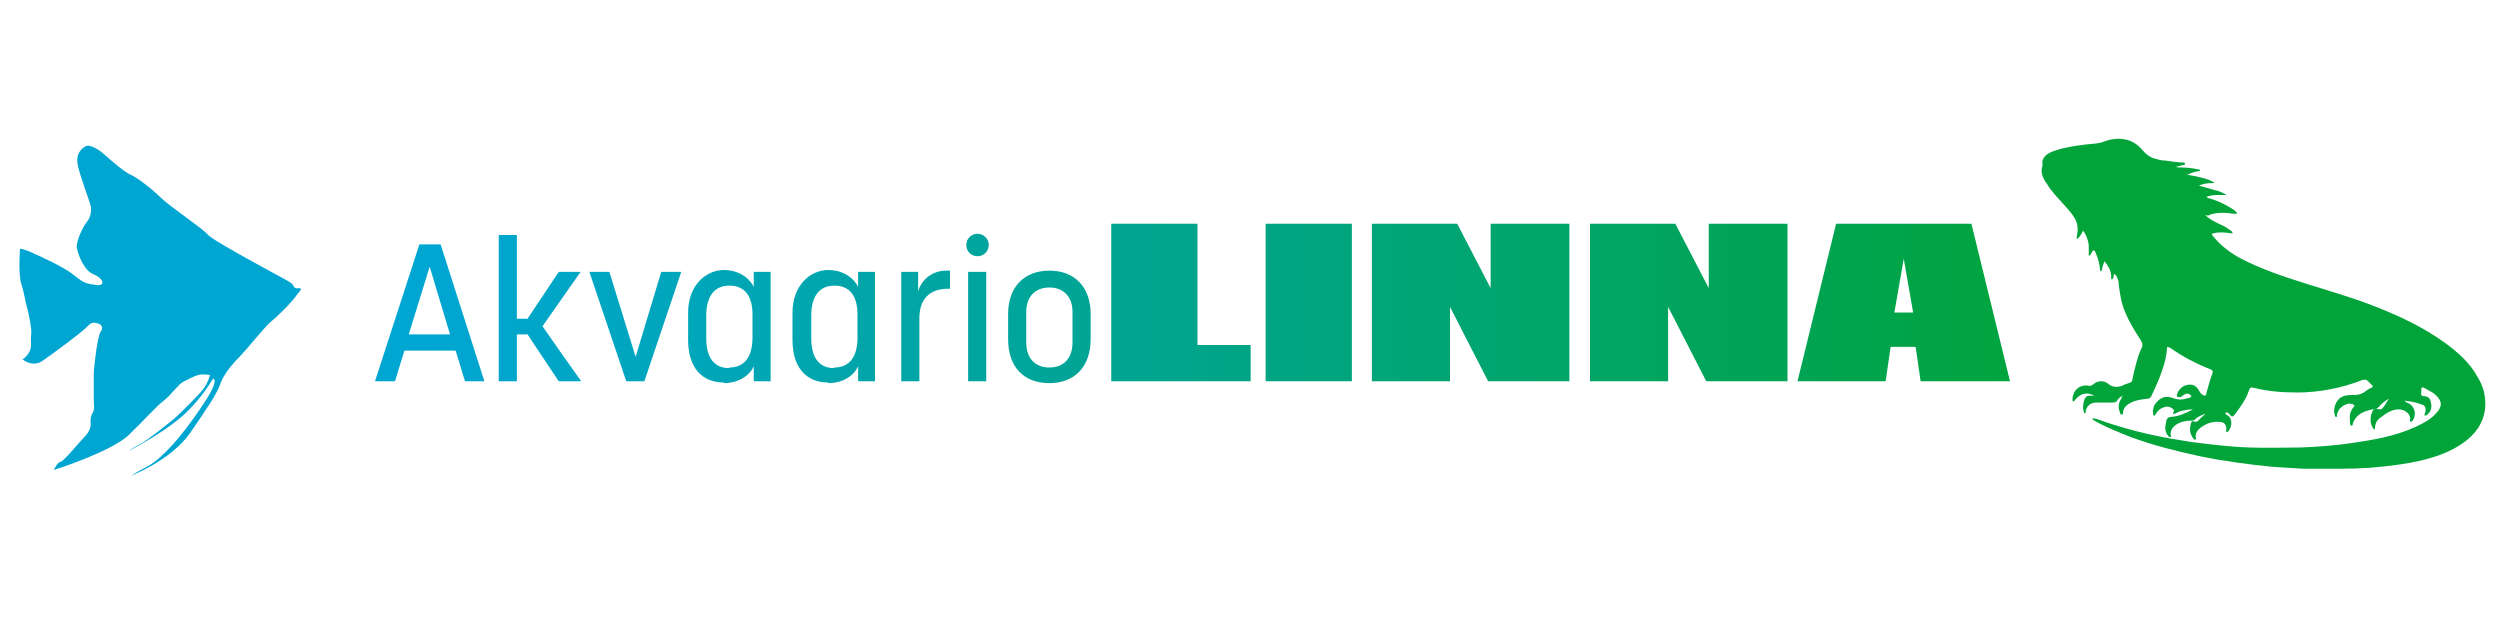 <?xml version="1.0" encoding="UTF-8"?>
<svg id="Layer_1" xmlns="http://www.w3.org/2000/svg" width="400" height="100" xmlns:xlink="http://www.w3.org/1999/xlink" version="1.1" viewBox="0 0 400 100">
  <!-- Generator: Adobe Illustrator 29.0.0, SVG Export Plug-In . SVG Version: 2.1.0 Build 186)  -->
  <defs>
    <style>
      .st0 {
        fill: none;
      }

      .st1 {
        fill: url(#linear-gradient);
      }

      .st2 {
        fill: #00a6d2;
      }

      .st2, .st3 {
        fill-rule: evenodd;
      }

      .st3 {
        fill: #00a439;
      }

      .st4 {
        clip-path: url(#clippath);
      }
    </style>
    <clipPath id="clippath">
      <path class="st0" d="M287.6,61l6.2-25.3h21.6l6.2,25.3h-14.3l-.8-5.5h-4l-.8,5.5h-14.2ZM303.2,50h2.9l-1.5-8.6-1.5,8.6ZM254.4,61v-25.3h13.6l5.4,10.4v-10.4h12.6v25.3h-13l-6.1-11.9v11.9h-12.6ZM219.5,61v-25.3h13.6l5.4,10.4v-10.4h12.6v25.3h-13l-6.1-11.9v11.9h-12.6ZM202.5,61v-25.3h13.8v25.3h-13.8ZM177.8,61v-25.3h13.8v19.5h8.5v5.8h-22.3ZM167.9,46c2.2,0,3.7,1.4,3.7,3.9v4.9c0,2.6-1.5,4-3.7,4s-3.7-1.4-3.7-4v-4.9c0-2.5,1.5-3.9,3.7-3.9ZM167.9,61.3c4.1,0,6.6-2.7,6.6-7v-4.1c0-4.2-2.5-6.9-6.6-6.9s-6.6,2.7-6.6,6.9v4.1c0,4.3,2.4,7,6.6,7ZM158.2,39.2c0-1-.8-1.8-1.8-1.8s-1.8.8-1.8,1.8.8,1.8,1.8,1.8,1.8-.8,1.8-1.8ZM157.8,61v-17.5h-2.9v17.5h2.9ZM151.4,43.3c-2.6,0-4.2,1.9-4.5,3.4v-3.2h-2.7v17.5h2.9v-10.1c0-3.1,1.7-4.7,4.6-4.7h.3v-2.9h-.5ZM133.5,58.9c-2.4,0-3.7-1.6-3.7-4.8v-3.6c0-3.1,1.3-4.8,3.7-4.8s3.7,1.6,3.7,4.6v3.7c0,3.1-1.3,4.8-3.7,4.8ZM132.5,61.3c2.7,0,4.3-1.5,4.8-2.7v2.4h2.7v-17.5h-2.7v2.4c-.5-1.1-2.1-2.7-4.8-2.7s-5.7,2.3-5.7,6.8v4.4c0,4.4,2.2,6.8,5.7,6.8ZM116.7,58.9c-2.4,0-3.7-1.6-3.7-4.8v-3.6c0-3.1,1.3-4.8,3.7-4.8s3.7,1.6,3.7,4.6v3.7c0,3.1-1.3,4.8-3.7,4.8ZM115.8,61.3c2.7,0,4.3-1.5,4.8-2.7v2.4h2.7v-17.5h-2.7v2.4c-.5-1.1-2.1-2.7-4.8-2.7s-5.7,2.3-5.7,6.8v4.4c0,4.4,2.2,6.8,5.7,6.8ZM103.1,61l5.9-17.5h-3.2l-4.1,13.6-4.2-13.6h-3.2l5.9,17.5h3ZM93,61c-2.1-2.9-4.1-5.8-6.2-8.8l6.1-8.7h-3.5l-5,7.5h-1.7v-13.4h-2.9v23.4h2.9v-7.5h1.7l5,7.5h3.5ZM68.7,42.5l3.3,11h-6.6l3.4-11ZM77.5,61l-7-21.9h-3.4l-7.1,21.9h3.2l1.5-4.9h8.2l1.5,4.9h3.2Z"/>
    </clipPath>
    <linearGradient id="linear-gradient" x1="-135.5" y1="100.1" x2="-134.6" y2="100.1" gradientTransform="translate(40039.5 -2835.9) scale(295 28.8)" gradientUnits="userSpaceOnUse">
      <stop offset="0" stop-color="#00a6d2"/>
      <stop offset="1" stop-color="#00a439"/>
    </linearGradient>
  </defs>
  <g class="st4">
    <rect class="st1" x="59.9" y="35.8" width="261.8" height="25.6"/>
  </g>
  <path class="st3" d="M353.3,34.5c.3-.2.6-.2.8-.3,1-.2,2.1-.2,3.2,0,0,0,.2,0,.3,0,0,0,.2,0,.3,0,0-.1,0-.2-.1-.3-.4-.4-1-.7-1.5-1-.9-.5-1.9-.9-2.9-1.2,0,0-.2,0-.4-.2.6-.2,1.1-.3,1.7-.3.4,0,.8,0,1.2,0,0,0,.2,0,.2,0,0-.1,0-.2-.2-.2-.5-.3-1.1-.5-1.6-.6-.8-.2-1.6-.5-2.5-.7.7-.3,1.4-.4,2-.4.1,0,.2,0,.3,0,.2,0,.2-.1,0-.2-.2-.1-.4-.2-.6-.3-1.1-.4-2.2-.6-3.3-.8,0,0-.1,0-.3,0,.6-.3,1.2-.5,1.8-.6.1,0,.3,0,.3-.2,0-.1-.2-.1-.3-.1-.9-.2-1.8-.3-2.7-.3-.3,0-.5,0-.9-.1.5-.1.8-.2,1.2-.3.1,0,.3,0,.3-.2,0-.2-.2-.2-.3-.2-.9,0-1.9-.2-2.8-.3-.7,0-1.3-.2-2-.4-.8-.3-1.4-.9-1.9-1.5-1-1.1-2.2-1.6-3.7-1.6-.8,0-1.6.2-2.4.5-.8.3-1.7.3-2.6.4-1.6.2-3.2.4-4.8.9-.6.2-1.3.4-1.8.9-.4.4-.6.8-.5,1.3,0,.1,0,.2,0,.3-.4,1.1.1,2.1.7,2.9.7,1.2,1.7,2.2,2.6,3.2.7.8,1.4,1.5,1.9,2.4.5.9.5,1.8.3,2.8,0,.1-.1.3,0,.4.2,0,.2-.1.3-.2.3-.3.5-.7.7-1.1.5.7.8,1.5.9,2.3,0,.5,0,1,0,1.4,0,.1,0,.3,0,.3.1,0,.2,0,.3-.2.1-.2.2-.3.3-.5.1-.2.2-.2.4,0,.4.9.7,1.8.8,2.8,0,.1,0,.3.1.4.2,0,.2-.2.2-.3.1-.4.2-.8.4-1.3.6.7,1,1.4,1.1,2.3,0,.2-.1.5.1.6.2,0,.2-.3.3-.5,0,0,0-.2,0-.2,0-.2.2-.2.3,0,.3.4.5.9.5,1.5.2,1.6.4,3.1,1.1,4.6.6,1.5,1.5,2.9,2.4,4.3.3.5.4.9.1,1.4-.7,1.5-1,3.1-1.4,4.8,0,.4-.2.6-.6.7-.3.1-.7.2-1,.4-.8.3-1.6.3-2.3-.3-.7-.6-1.7-.5-2.4.1-.2.2-.4.3-.8.2-1.4-.2-2.5.8-2.5,2.3,0,.1,0,.2.1.2.1,0,.2,0,.3-.2.4-.5.9-.9,1.5-1,.6-.1,1,0,1.5.3-.1.1-.2,0-.4,0-.8,0-1,.2-1.2,1-.1.5-.2,1,0,1.5,0,.1,0,.3.2.3.2,0,.1-.2.1-.3.2-.9.8-1.4,1.8-1.4.8,0,1.7,0,2.5,0,.3,0,.6,0,.8-.4.2-.3.5-.5.8-.7,0,.2-.2.3-.2.5-.5.7-.5,1.5-.2,2.2,0,.1.1.4.4.3.2,0,0-.2.1-.4.1-.8.7-1.2,1.3-1.5.8-.4,1.7-.5,2.6-.6.3,0,.5-.2.6-.4.7-1.5,1.4-3,1.9-4.6.3-.9.5-1.8.6-2.8,0-.6,0-.6.6-.3,2,1.4,4.1,2.5,6.4,3.4.3.1.4.3.3.6-.4,1.1-.7,2.2-1,3.3,0,.3-.3.4-.5.2-.3-.1-.4-.3-.6-.6-.5-.9-1-1.2-2-1-.7.1-1.5.9-1.6,1.6,0,.1,0,.3.1.3.2,0,.4.1.6,0,.2-.2.5-.4.8-.5.1,0,.2,0,.3,0,.2,0,.4.2.5.4,0,.2-.3.2-.4.3,0,0-.1,0-.2,0-.8.3-1.5.3-2.3,0-1-.4-1.9-.2-2.6.6-.5.5-.7,1.2-.6,1.9,0,.1,0,.3.2.3.1,0,.1-.1.2-.2.3-.6.8-1,1.5-1.2.4-.1.8,0,1.1.2.3.2.5.4.2.7,0,0,0,.2,0,.2.1,0,.2,0,.3,0,.8-.5,1.6-.6,2.5-.7,0,0,.2,0,.4,0-1.2.6-2.2,1.1-3.5,1.2-.4,0-.7.2-.8.7-.1.6-.3,1.2,0,1.8,0,.2.2.4.3.5,0,.1.2.3.4.2.2,0,0-.2,0-.4,0-.7.3-1.1.8-1.5.7-.5,1.6-.7,2.5-.7.3,0,.5,0,.7-.3.5-.4,1-.6,1.6-.8-.3.3-.6.5-.9.8-.3.4-.6.6-1.1.4-.1,0-.3,0-.3.2-.3.9-.3,1.7.3,2.5,0,.1.2.3.4.2.2,0,0-.2,0-.4,0-.6.3-1.1.7-1.4.9-.7,1.9-1.1,3.1-1,.8,0,1.2.5,1.1,1.3,0,.1-.1.3,0,.3.2,0,.3,0,.4-.2.5-.6.7-2-.3-2.5,0,0-.1,0-.2-.2,0,0-.1-.1,0-.2,0,0,.1,0,.2,0,.2,0,.4.2.5.4.3.3.5.3.7,0,.6-.8,1.2-1.6,1.7-2.5.3-.5.5-1.1.7-1.6.1-.3.3-.3.5-.3,2.3.6,4.7.8,7.1.8,3.6,0,7.1-.7,10.5-2,.4-.1.6-.1.9.2.2.2.4.4.6.6.2.2.2.3,0,.4-.5.2-.9.5-1.3.8-.5.3-1,.4-1.6.4-.7,0-1.3,0-1.9.3-1,.5-1.5,2-1.1,3,0,.1,0,.2.2.2.2,0,.1-.2.1-.3.2-.9.7-1.4,1.5-1.7.4-.2.8-.1,1.1,0,.2.1.3.2.1.4-.6.7-.7,1.4-.6,2.3,0,0,0,.1,0,.2,0,.2,0,.5.3.5.2,0,.1-.3.2-.5.4-.9,1.1-1.5,2-1.8.5-.2,1.1-.3,1.6-.4.5-.1.7-.6,1.1-.9.3-.2.6-.5,1-.7-.4.6-.6,1.1-1,1.5-.2.3-.6.2-.9.1-.2,0-.3,0-.5.1-.6.7-.7,2.3-.1,3,0,0,.1.2.2.2.1,0,.1-.1.1-.2,0-.7.3-1.3.9-1.7.9-.7,1.8-1.3,2.9-1.3,1,0,2,.8,1.8,1.7,0,.1,0,.2.1.3.1,0,.2,0,.3-.2.7-.9.4-2.3-.7-2.8-.3-.1-.4-.2-.6-.4,0,0,0,0,0,0,1,.1,2,.3,3,.7.4.2.5.7.3,1.3,0,.1-.2.3,0,.4.1,0,.2,0,.4-.2.7-.6.7-1.3.5-2.1-.1-.5-.5-.8-1-.8-.4,0-.6-.2-.5-.6,0-1,0-1,.9-.5.5.3,1,.5,1.4.9,1.1,1,1.1,1.9,0,3-.9,1-2,1.5-3.2,2.1-3.3,1.5-6.8,2.1-10.3,2.6-2.7.4-5.5.6-8.2.7-2.7,0-5.3.1-8,0-3.2-.1-6.4-.5-9.5-.9-4-.6-8-1.4-11.8-2.6-1.1-.3-2.2-.7-3.3-1.1,0,0-.2,0-.2,0-.2,0-.4-.2-.4,0,0,.2.2.2.3.3,1.9,1.1,4,1.9,6,2.7,3.6,1.3,7.2,2.2,10.9,3,3.9.8,7.7,1.3,11.7,1.7,1.6.1,3.2.2,4.9.3,1.3,0,2.7,0,4,0,2.7,0,5.4,0,8.1-.3,2.2-.2,4.4-.5,6.6-1,2.5-.6,4.8-1.4,6.9-2.9,1.8-1.3,3.1-3,3.4-5.3.2-1.9-.2-3.6-1.2-5.2-1.2-2.2-3-3.8-5-5.3-3.7-2.7-7.8-4.6-12-6.2-3.4-1.3-6.9-2.3-10.4-3.4-3.5-1.1-7.1-2.3-10.4-4-1.7-.9-3.3-2.1-4.5-3.6-.3-.4-.3-.4.2-.5.8-.2,1.7-.1,2.5,0,.1,0,.3.1.4,0,0-.2-.1-.3-.3-.4-.6-.5-1.2-.8-1.9-1.1-.6-.3-1.2-.6-1.7-1-.2-.1-.3-.3-.5-.4"/>
  <path class="st2" d="M47.8,46.1s-.6.2-.8-.3c-.2-.5-.9-.8-1.4-1.1-.5-.3-11.8-6.3-12.4-7.2-.7-.9-6.1-4.5-7.5-5.9-1.4-1.4-3.8-3.2-4.7-3.6-.9-.3-3.3-2.4-4.1-3.1-.7-.7-2.4-1.9-3.2-1.5-.7.4-1.7,1.2-1.2,3.3.5,2,1.8,5.4,2,6.2.2.7,0,1.9-.6,2.6-.6.7-1.8,3.2-1.6,4.2.2,1,1.1,3.6,2.7,4.2,1.5.6,2,1.9.4,1.7-1.6-.2-2-.3-3.6-1.6-1.6-1.3-5-2.8-6.5-3.5-1.5-.7-2.1-.7-2.1-.7,0,0-.3,4.1.2,5.6.5,1.5.7,3.2,1,4.1.2.8.7,3,.6,4-.2,1,.2,1.9-.3,2.8-.5.9-1.1,1.2-1.1,1.2,0,0,1.5,1.3,3.1.3,1.5-1,6.2-4.5,7-5.3.8-.8,1-1,1.8-.8.8.2,1.1.7.6,1.4-.5.6-1.1,5.8-1.1,6.7s0,3.4,0,4.1.2,1.6-.2,2.2c-.4.6-.3,1.5-.3,1.9s-.3,1.2-.9,1.8c-.6.6-3.4,4-3.9,4.1-.5,0-1.1,1.3-1.1,1.3,0,0,8.9-2.8,11.9-5.5,2.9-2.8,4.5-4.7,5.7-5.6,1.2-.9,2.3-2.6,3.1-3,.8-.4,1.7-.9,2.4-1.1.7-.2,1.9,0,1.9,0,0,0-.3,1.3-1.2,2.4-.9,1.1-4,4.2-4.9,4.9-.9.7-3.7,3-5,3.7-1.3.7-2,1.2-2,1.2,0,0,6.7-3.4,9.8-6.7,3.2-3.3,3.7-5.2,3.9-4.9.2.3.6.8-2.3,5-2.8,4.1-5.8,7.6-8.1,8.9-2.4,1.3-2.8,1.6-2.8,1.6,0,0,6.3-2.4,9.4-6.8,3.1-4.5,4.3-6.3,4.9-8,.6-1.7,2.4-3.6,3.2-4.4.8-.8,3.7-4.4,4.7-5.3,1.1-.9,2.7-2.5,3.4-3.3.7-.8,1-1.3,1.2-1.5.2-.2.4-.6.4-.6"/>
</svg>